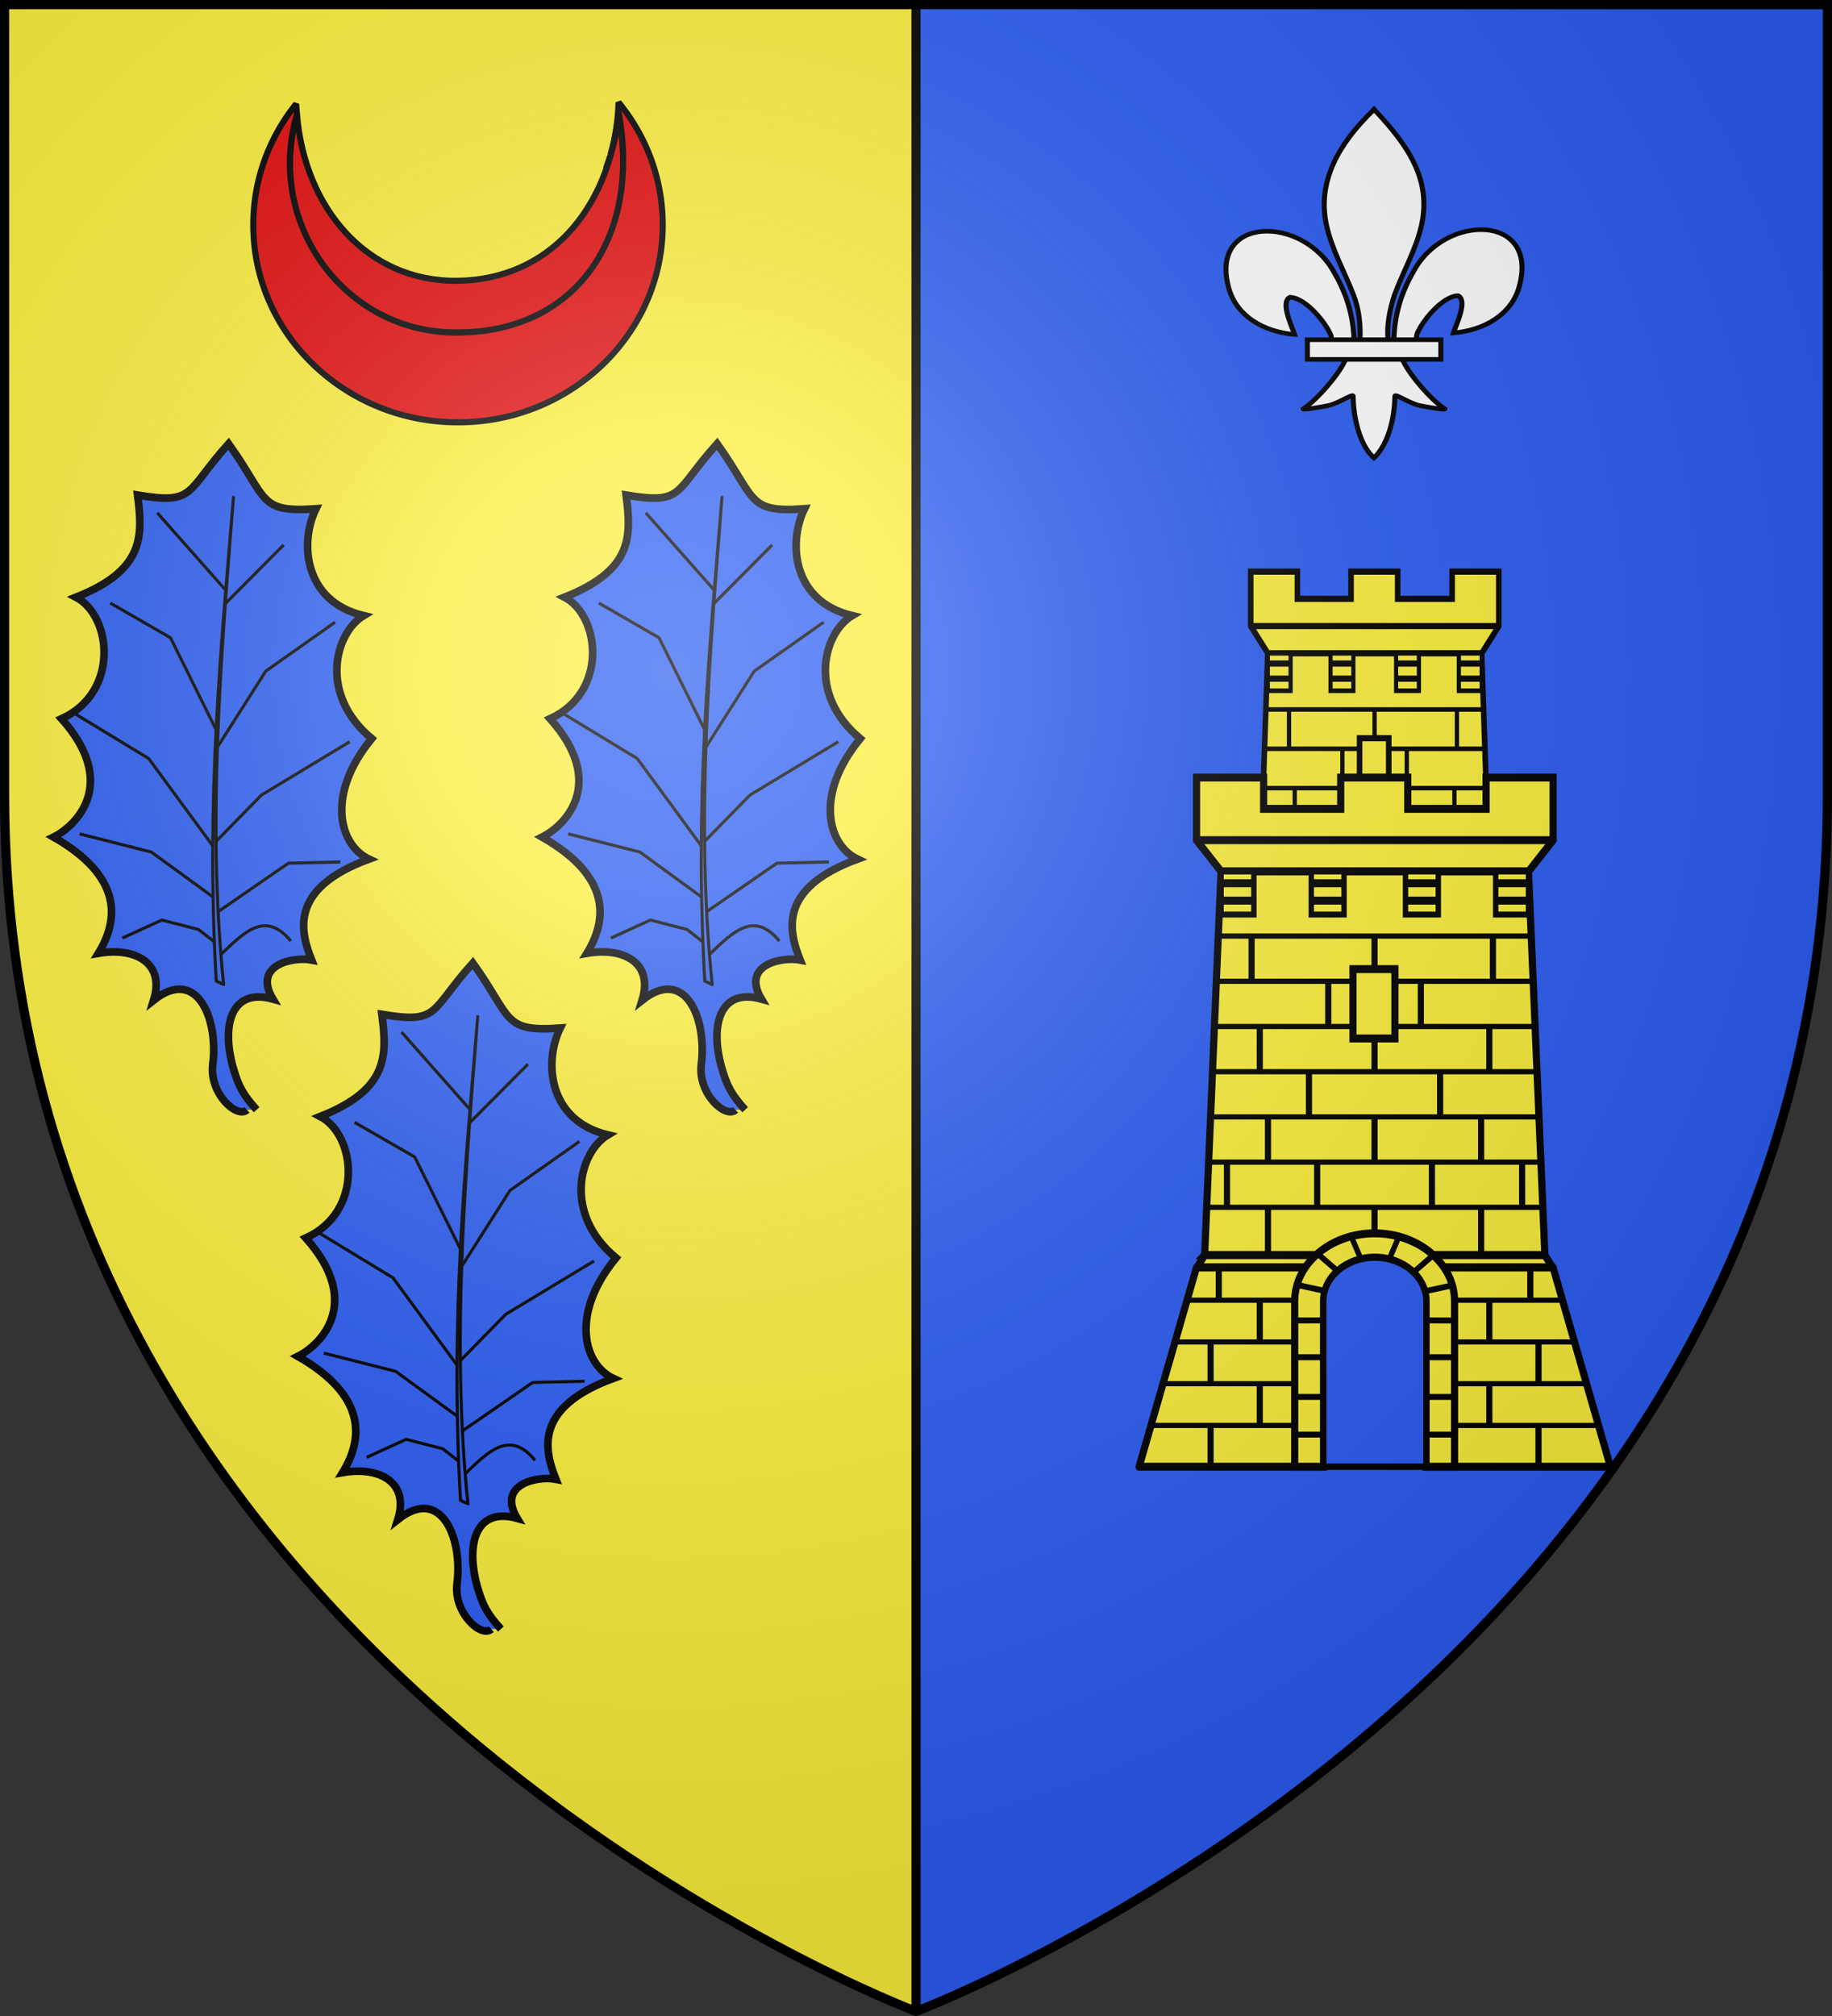 <svg xmlns="http://www.w3.org/2000/svg" xmlns:xlink="http://www.w3.org/1999/xlink" width="600" height="660" version="1.0"><rect width="100%" height="100%" fill="#333333" stroke="none"/><defs><g id="m"><use xlink:href="#l" width="810" height="540" transform="rotate(72)"/><use xlink:href="#l" width="810" height="540" transform="rotate(144)"/></g><g id="c"><path id="o" d="M0 0v1h.5L0 0z" transform="rotate(18 3.157 -.5)"/><use xlink:href="#o" width="810" height="540" transform="scale(-1 1)"/></g><g id="f"><path id="e" d="M0 0v1h.5L0 0z" transform="rotate(18 3.157 -.5)"/><use xlink:href="#e" width="810" height="540" transform="scale(-1 1)"/></g><g id="g"><use xlink:href="#f" width="810" height="540" transform="rotate(72)"/><use xlink:href="#f" width="810" height="540" transform="rotate(144)"/></g><g id="i"><path id="h" d="M0 0v1h.5L0 0z" transform="rotate(18 3.157 -.5)"/><use xlink:href="#h" width="810" height="540" transform="scale(-1 1)"/></g><g id="j"><use xlink:href="#i" width="810" height="540" transform="rotate(72)"/><use xlink:href="#i" width="810" height="540" transform="rotate(144)"/></g><g id="l"><path id="k" d="M0 0v1h.5L0 0z" transform="rotate(18 3.157 -.5)"/><use xlink:href="#k" width="810" height="540" transform="scale(-1 1)"/></g><g id="d"><use xlink:href="#c" width="810" height="540" transform="rotate(72)"/><use xlink:href="#c" width="810" height="540" transform="rotate(144)"/></g><g id="p"><use xlink:href="#c" width="810" height="540" transform="rotate(72)"/><use xlink:href="#c" width="810" height="540" transform="rotate(144)"/></g><g id="s"><path id="r" d="M0 0v1h.5L0 0z" transform="rotate(18 3.157 -.5)"/><use xlink:href="#r" width="810" height="540" transform="scale(-1 1)"/></g><g id="t"><use xlink:href="#s" width="810" height="540" transform="rotate(72)"/><use xlink:href="#s" width="810" height="540" transform="rotate(144)"/></g><g id="x"><use xlink:href="#l" width="810" height="540" transform="rotate(72)"/><use xlink:href="#l" width="810" height="540" transform="rotate(144)"/></g><g id="z"><path d="m0-1-.309.951.476.155L0-1z"/><use xlink:href="#e" width="810" height="540" transform="scale(-1 1)"/></g><g id="A"><use xlink:href="#z" width="810" height="540" transform="rotate(72)"/><use xlink:href="#z" width="810" height="540" transform="rotate(144)"/></g><path id="q" d="M2.922 27.672c0-5.951 2.317-9.843 5.579-11.012 1.448-.519 3.307-.273 5.018 1.447 2.119 2.129 2.736 7.993-3.483 9.121.658-.956.619-3.081-.714-3.787-.99-.524-2.113-.253-2.676.123-.824.552-1.729 2.106-1.679 4.108H2.922z"/><path id="b" d="M0 0v1h.5L0 0z" transform="rotate(18 3.157 -.5)"/><path id="B" d="m-267.374-6.853-4.849 23.83-4.848-23.83v-44.741h-25.213v14.546h-9.698v-14.546h-14.546v-9.697h14.546v-14.546h9.698v14.546h25.213v-25.213h-14.546v-9.698h14.546v-14.546h9.697v14.546h14.546v9.698h-14.546v25.213h25.213v-14.546h9.698v14.546h14.546v9.697h-14.546v14.546h-9.698v-14.546h-25.213v44.741z" style="fill:#fcef3c;fill-opacity:1;stroke:#000;stroke-width:3.807;stroke-miterlimit:4;stroke-dasharray:none;stroke-opacity:1;display:inline"/><path id="u" d="M2.922 27.672c0-5.951 2.317-9.843 5.579-11.012 1.448-.519 3.307-.273 5.018 1.447 2.119 2.129 2.736 7.993-3.483 9.121.658-.956.619-3.081-.714-3.787-.99-.524-2.113-.253-2.676.123-.824.552-1.729 2.106-1.679 4.108H2.922z"/><path id="w" d="M0 0v1h.5L0 0z" transform="rotate(18 3.157 -.5)"/><path id="n" d="M2.922 27.672c0-5.951 2.317-9.843 5.579-11.012 1.448-.519 3.307-.273 5.018 1.447 2.119 2.129 2.736 7.993-3.483 9.121.658-.956.619-3.081-.714-3.787-.99-.524-2.113-.253-2.676.123-.824.552-1.729 2.106-1.679 4.108H2.922z"/><path id="y" d="M2.922 27.672c0-5.951 2.317-9.843 5.579-11.012 1.448-.519 3.307-.273 5.018 1.447 2.119 2.129 2.736 7.993-3.483 9.121.658-.956.619-3.081-.714-3.787-.99-.524-2.113-.253-2.676.123-.824.552-1.729 2.106-1.679 4.108H2.922z"/><path id="C" d="M-298.5-298.5h597V-40C298.5 246.31 0 358.5 0 358.5S-298.5 246.31-298.5-40v-258.5z"/><path id="a" d="M2.922 27.672c0-5.951 2.317-9.843 5.579-11.012 1.448-.519 3.307-.273 5.018 1.447 2.119 2.129 2.736 7.993-3.483 9.121.658-.956.619-3.081-.714-3.787-.99-.524-2.113-.253-2.676.123-.824.552-1.729 2.106-1.679 4.108H2.922z"/><radialGradient id="v" cx="-80" cy="-80" r="405" gradientUnits="userSpaceOnUse"><stop offset="0" style="stop-color:#fff;stop-opacity:.31"/><stop offset=".19" style="stop-color:#fff;stop-opacity:.25"/><stop offset=".6" style="stop-color:#6b6b6b;stop-opacity:.125"/><stop offset="1" style="stop-color:#000;stop-opacity:.125"/></radialGradient></defs><g transform="translate(300 300)"><use xlink:href="#C" width="600" height="660" style="fill:#fcef3c"/><path d="M0-298.5h298.5V-40C298.5 246.31 0 358.5 0 358.5v-657z" style="fill:#2b5df2"/><path d="M300 658.5V1.5" style="opacity:1;fill:#2b5df2;fill-opacity:1;stroke:#000;stroke-width:3;stroke-linecap:butt;stroke-linejoin:round;stroke-miterlimit:4;stroke-dasharray:none;stroke-opacity:1" transform="translate(-300 -300)"/></g><g transform="translate(300 300)"><g style="display:inline"><path d="M957.826 170.379v16.2l5.638 8.1h70.538l5.637-8.1v-16.2h-15.39v8.1h-17.955v-8.1h-15.39v8.1h-17.688v-8.1h-15.39z" style="fill:#fcef3c;fill-opacity:1;stroke:#000;stroke-width:1.84;stroke-miterlimit:4;stroke-dasharray:none;stroke-opacity:1" transform="matrix(.993 0 0 1.1 -841.492 -300.274)"/><path d="M959.687 293.978h78.062l-3.762-99.302h-70.538l-3.762 99.302z" style="fill:#fcef3c;fill-opacity:1;stroke:#000;stroke-width:1.84;stroke-miterlimit:4;stroke-dasharray:none;stroke-opacity:1" transform="matrix(.993 0 0 1.1 -841.492 -300.274)"/><path d="M961.884 234.128h73.328v1.35h-73.328zM962.128 222.428h72.351v1.35h-72.351zM962.86 210.728h71.569v1.35H962.86z" style="fill:#000;fill-opacity:1;stroke:none" transform="matrix(.993 0 0 1.1 -841.492 -300.274)"/><path d="M963.459 194.679h7.524v11.154h-7.524V194.68zM1026.463 194.676h7.524v11.154h-7.524v-11.154zM1005.772 194.676h7.524v11.154h-7.524v-11.154zM984.15 194.679h7.524v11.154h-7.524V194.68z" style="fill:#fcef3c;fill-opacity:1;stroke:#000;stroke-width:1.38;stroke-miterlimit:4;stroke-dasharray:none;stroke-opacity:1" transform="matrix(.993 0 0 1.1 -841.492 -300.274)"/><path d="M-223.135 997.964h11.863v1.411h-11.863zM-234.998 987.343h11.863v1.411h-11.863zM-246.862 997.964h11.863v1.411h-11.863z" style="fill:#000;fill-opacity:1;stroke:none" transform="matrix(0 -1.1 .993 0 -841.492 -300.274)"/><path d="M993.723 219.95h9.618v17.949h-9.618v-17.95z" style="fill:#fcef3c;fill-opacity:1;stroke:#000;stroke-width:1.84;stroke-miterlimit:4;stroke-dasharray:none;stroke-opacity:1" transform="matrix(.993 0 0 1.1 -841.492 -300.274)"/><path d="M-223.135 969.749h11.863v1.411h-11.863zM-234.998 1008.585h11.863v1.411h-11.863zM-223.135 1025.125h11.863v1.411h-11.863zM-246.862 1024.298h11.863v1.411h-11.863zM-246.862 971.63h11.863v1.411h-11.863z" style="fill:#000;fill-opacity:1;stroke:none" transform="matrix(0 -1.1 .993 0 -841.492 -300.274)"/><path d="M1005.772 202.23h7.524M1005.772 197.73h7.524M1026.463 202.23h7.524M1026.463 197.73h7.524M984.14 202.23h7.524M984.14 197.73h7.524M963.45 202.23h7.523M963.45 197.73h7.523" style="fill:none;stroke:#000;stroke-width:1.84;stroke-miterlimit:4;stroke-dasharray:none;stroke-opacity:1" transform="matrix(.993 0 0 1.1 -841.492 -300.274)"/><path d="M957.826 186.579h81.813" style="fill:#fff;fill-opacity:1;stroke:#000;stroke-width:1.84;stroke-miterlimit:4;stroke-dasharray:none;stroke-opacity:1" transform="matrix(.993 0 0 1.1 -841.492 -300.274)"/><path d="M940.6 231.667v18.63l8.105 9.315h101.397l8.104-9.315v-18.63h-22.123v9.315h-25.81v-9.315H988.15v9.315H962.724v-9.315H940.6z" style="fill:#fcef3c;fill-opacity:1;stroke:#000;stroke-width:2.366;stroke-miterlimit:4;stroke-dasharray:none;stroke-opacity:1" transform="matrix(.993 0 0 1.1 -842.137 -300.274)"/><path d="M943.275 373.806h112.214l-5.408-114.198H948.683l-5.408 114.198z" style="fill:#fcef3c;fill-opacity:1;stroke:#000;stroke-width:2.366;stroke-miterlimit:4;stroke-dasharray:none;stroke-opacity:1" transform="matrix(.993 0 0 1.1 -842.137 -300.274)"/><path d="m943.278 373.798-2.53 3.68h47.897c2.922-1.846 6.671-2.944 10.753-2.944 4.08 0 7.83 1.098 10.752 2.944h47.869l-2.53-3.68H943.278z" style="fill:#fcef3c;fill-opacity:1;stroke:#000;stroke-width:2.366;stroke-linejoin:round;stroke-miterlimit:4;stroke-dasharray:none;stroke-opacity:1" transform="matrix(.993 0 0 1.1 -842.137 -300.274)"/><path d="m940.575 377.478-18.917 59.294h60.835V387.46c0-4.017 2.396-7.608 6.152-9.982h-48.07zm69.575 0c3.756 2.374 6.153 5.965 6.153 9.982v49.312h60.806l-18.918-59.294h-48.041z" style="fill:#fcef3c;fill-opacity:1;stroke:#000;stroke-width:2.366;stroke-linejoin:round;stroke-miterlimit:4;stroke-dasharray:none;stroke-opacity:1" transform="matrix(.993 0 0 1.1 -842.137 -300.274)"/><path d="M-373.159 998.298h13.643v2.028h-13.643z" style="fill:#000;fill-opacity:1;stroke:none" transform="matrix(0 -1.1 .993 0 -842.137 -300.274)"/><path d="M944.031 358.799h110.816v1.552H944.031zM944.408 345.344h109.808v1.552H944.408zM945.731 331.889h107.163v1.552H945.731zM946.001 318.434h106.542v1.552H946.001zM946.433 304.979h105.408v1.552H946.433zM946.784 291.524h104.005v1.552H946.784zM947.836 278.069h102.88v1.552h-102.88z" style="fill:#000;fill-opacity:1;stroke:none" transform="matrix(.993 0 0 1.1 -842.137 -300.274)"/><path d="M948.697 259.612h10.816v12.827h-10.816v-12.827zM1039.265 259.608h10.816v12.828h-10.816v-12.828zM1009.522 259.608h10.815v12.828h-10.815v-12.828zM978.44 259.612h10.816v12.827H978.44v-12.827z" style="fill:#fcef3c;fill-opacity:1;stroke:#000;stroke-width:1.774;stroke-miterlimit:4;stroke-dasharray:none;stroke-opacity:1" transform="matrix(.993 0 0 1.1 -842.137 -300.274)"/><path d="M-292.336 998.298h13.643v2.028h-13.643zM-305.979 983.031h13.643v2.028h-13.643zM-319.622 998.298h13.643v2.028h-13.643z" style="fill:#000;fill-opacity:1;stroke:none" transform="matrix(0 -1.1 .993 0 -842.137 -300.274)"/><path d="M992.202 288.673h13.826v20.642h-13.826v-20.642z" style="fill:#fcef3c;fill-opacity:1;stroke:#000;stroke-width:2.366;stroke-miterlimit:4;stroke-dasharray:none;stroke-opacity:1" transform="matrix(.993 0 0 1.1 -842.137 -300.274)"/><path d="M-332.23 1019.93h13.643v2.028h-13.643zM-345.873 998.298h13.643v2.028h-13.643zM-359.516 979.371h13.643v2.028h-13.643zM-292.336 957.739h13.643v2.028h-13.643zM-305.979 1013.566h13.643v2.028h-13.643zM-359.516 1046.969h13.643v2.028h-13.643zM-373.159 1033.45h13.643v2.028h-13.643zM-345.873 963.147h13.643v2.028h-13.643zM-359.516 949.628h13.643v2.028h-13.643zM-292.336 1037.342h13.643v2.028h-13.643zM-319.622 1036.154h13.643v2.028h-13.643zM-319.622 960.443h13.643v2.028h-13.643zM-332.23 976.667h13.643v2.028h-13.643zM-345.873 1033.45h13.643v2.028h-13.643zM-359.516 1017.226h13.643v2.028h-13.643zM-373.159 963.147h13.643v2.028h-13.643z" style="fill:#000;fill-opacity:1;stroke:none" transform="matrix(0 -1.1 .993 0 -842.137 -300.274)"/><path d="M1009.522 268.296h10.815M1009.522 263.12h10.815M1039.265 268.296h10.816M1039.265 263.12h10.816M978.426 268.296h10.816M978.426 263.12h10.816M948.683 268.296H959.5M948.683 263.12H959.5" style="fill:none;stroke:#000;stroke-width:2.366;stroke-miterlimit:4;stroke-dasharray:none;stroke-opacity:1" transform="matrix(.993 0 0 1.1 -842.137 -300.274)"/><path d="M-399.815 1036.154h13.26v2.028h-13.26z" style="fill:#000;fill-opacity:1;stroke:none" transform="matrix(0 -1.1 .993 0 -842.137 -300.274)"/><path d="M925.324 423.705h48.667v1.552h-48.667zM929.267 411.285h44.266v1.552h-44.266zM933.473 398.865h40.447v1.552h-40.447zM937.679 386.445h35.019v1.552h-35.019z" style="fill:#000;fill-opacity:1;stroke:none" transform="matrix(.993 0 0 1.1 -842.137 -300.274)"/><path d="M-437.075 944.22h12.487v2.028h-12.487zM-424.423 1036.153h12.487v2.028h-12.487zM-412.235 944.22h12.642v2.028h-12.642zM-387.066 946.924h9.498v2.028h-9.498zM-387.303 1049.673h8.762v2.028h-8.762zM-437.075 1052.377h12.642v2.028h-12.642zM-424.268 960.443h12.178v2.028h-12.178zM-411.925 1052.377h12.178v2.028h-12.178zM-399.815 960.443h12.642v2.028h-12.642z" style="fill:#000;fill-opacity:1;stroke:none" transform="matrix(0 -1.1 .993 0 -842.137 -300.274)"/><path d="M999.34 367.312c-14.553 0-26.364 9.054-26.364 20.194v49.266h9.516v-49.289c0-7.141 7.577-12.949 16.905-12.949 9.329 0 16.905 5.808 16.905 12.95v49.288h9.402v-49.266c0-11.14-11.812-20.194-26.364-20.194z" style="fill:#fcef3c;fill-opacity:1;stroke:#000;stroke-width:2.366;stroke-miterlimit:4;stroke-dasharray:none;stroke-opacity:1" transform="matrix(.993 0 0 1.1 -842.137 -300.274)"/><path d="M972.56 427.217h10.253M972.824 416.005h9.989M973.086 404.189h9.464M972.99 393.249l9.506-.032M974.167 382.746l8.359 1.637M980.011 372.974l6.505 5.083M991.74 368.506l3.154 6.641M1025.437 427.217h-10.252M1025.174 416.005h-9.99M1024.91 404.189h-9.463M1025.007 393.249l-9.506-.032M1024.853 382.81l-8.359 1.637M1018.413 374.011l-6.505 5.083M1007.344 368.274l-3.155 6.641" style="fill:#000;fill-opacity:1;stroke:#000;stroke-width:1.774;stroke-miterlimit:4;stroke-dasharray:none;stroke-opacity:1" transform="matrix(.993 0 0 1.1 -842.137 -300.274)"/><path d="M940.6 250.297h117.606" style="fill:#fff;fill-opacity:1;stroke:#000;stroke-width:2.366;stroke-miterlimit:4;stroke-dasharray:none;stroke-opacity:1" transform="matrix(.993 0 0 1.1 -842.137 -300.274)"/><path d="M1025.318 386.445h35.309v1.552h-35.309zM1024.965 398.865h40.344v1.552h-40.344zM1025.527 411.285h43.687v1.552h-43.687zM1025.513 423.705h47.411v1.552h-47.411z" style="fill:#000;fill-opacity:1;stroke:none" transform="matrix(.993 0 0 1.1 -842.137 -300.274)"/><path d="M999.383 374.529c-9.328 0-16.89 5.832-16.89 12.973v49.27h33.826v-49.27c0-7.141-7.607-12.973-16.936-12.973z" style="fill:#2b5df2;fill-opacity:1;stroke:#000;stroke-width:1.929;stroke-miterlimit:4;stroke-dasharray:none;stroke-opacity:1" transform="matrix(.993 0 0 1.1 -842.137 -300.274)"/></g><path d="M900.16 282.16c.179-7.744 2.095-14.942 5.662-21.763 9.34-19.649 37.865-19.18 31.577 4.851-2.317 8.855-10.189 14.06-19.54 14.952.675-2.333 4.388-10.582 1.39-12.195-4.792.18-10.743 8.463-12.174 12.412-.206.567-.148 1.223-.379 1.78" style="fill:#fff;fill-opacity:1;fill-rule:evenodd;stroke:#000;stroke-width:1.5;stroke-linecap:butt;stroke-linejoin:miter;stroke-miterlimit:4;stroke-dasharray:none;stroke-opacity:1;display:inline" transform="matrix(1.1 0 0 1 -833.643 -471.202)"/><path d="M888.28 282.672c-.177-7.744-2.093-14.942-5.66-21.763-9.34-19.649-37.865-19.18-31.577 4.851 2.317 8.855 10.188 14.06 19.54 14.952-.675-2.333-4.388-10.582-1.39-12.195 4.791.18 10.742 8.463 12.173 12.412.207.567.149 1.223.38 1.78" style="fill:#fff;fill-opacity:1;fill-rule:evenodd;stroke:#000;stroke-width:1.5;stroke-linecap:butt;stroke-linejoin:miter;stroke-miterlimit:4;stroke-dasharray:none;stroke-opacity:1" transform="matrix(1.1 0 0 1 -833.643 -471.202)"/><path d="M893.669 207.64c-9.84 10.607-16.446 22.87-13.598 37.255 1.571 7.935 5.38 15.285 8.067 22.93 1.68 4.796 2.109 9.806 1.91 14.847h8.347c-.4-5.078.476-10 1.91-14.848 2.56-7.692 6.454-14.988 8.067-22.93 3.016-14.847-4.063-26.044-13.555-37.206l-.58-.74-.568.693z" style="fill:#fff;fill-opacity:1;fill-rule:nonzero;stroke:#000;stroke-width:1.5;stroke-linecap:butt;stroke-linejoin:miter;stroke-miterlimit:4;stroke-dasharray:none;stroke-opacity:1" transform="matrix(1.1 0 0 1 -833.643 -471.202)"/><path d="M885.884 288.55c-1.746 4.892-8.861 13.85-12.64 16.403-.981.662 4.685-.381 7.222-.937 3.327-.73 7.652-4.275 7.55-3.024-.009 5.73 1.602 15.29 5.801 19.684l.398.423.41-.423c4.198-4.896 5.78-13.505 5.802-19.684-.102-1.251 4.223 2.294 7.55 3.024 2.537.556 8.203 1.6 7.223.937-3.78-2.553-10.891-11.51-12.637-16.402h-16.68z" style="fill:#fff;fill-opacity:1;fill-rule:evenodd;stroke:#000;stroke-width:1.5;stroke-linecap:butt;stroke-linejoin:miter;stroke-miterlimit:4;stroke-dasharray:none;stroke-opacity:1" transform="matrix(1.1 0 0 1 -833.643 -471.202)"/><path d="M874.385 282.423h39.736v6.438h-39.736z" style="fill:#fff;fill-opacity:1;stroke:#000;stroke-width:1.5;stroke-miterlimit:4;stroke-dasharray:none;stroke-opacity:1" transform="matrix(1.1 0 0 1 -833.643 -471.202)"/><g style="fill:#e20909;fill-rule:evenodd;stroke:#000;stroke-width:2.193;stroke-opacity:1"><g style="fill:#e20909;stroke:#000;stroke-width:2.193;stroke-opacity:1"><path d="M149.519 52.07c.233-.62.502-1.214.719-1.844.238-.691.407-1.422.625-2.125a71.186 71.186 0 0 1-1.344 3.97z" style="opacity:.9;fill:#e20909;fill-opacity:1;fill-rule:evenodd;stroke:#000;stroke-width:2.193;stroke-linejoin:bevel;stroke-miterlimit:4;stroke-dasharray:none;stroke-opacity:1" transform="matrix(.912 0 0 .912 -237.812 -292.637)"/><path d="M38.456 32.976C27.834 70.116 51.737 111.42 96.3 111.32c44.563-.1 65.521-33.625 57.656-79.062-3.476 35.273-25.35 60.08-57.906 60.468-32.559.388-54.898-26.268-57.594-59.75z" style="opacity:1;fill:#e20909;fill-opacity:1;fill-rule:evenodd;stroke:#000;stroke-width:2.193;stroke-linejoin:bevel;stroke-miterlimit:4;stroke-dasharray:none;stroke-opacity:1" transform="matrix(.912 0 0 .912 -237.812 -292.637)"/><path d="M153.925 28.664a73.614 73.614 0 0 1-2.875 18.781c.3-.999.648-1.98.906-3a73.034 73.034 0 0 0 2-12.187c8.07 43.255-13.855 78.68-57.656 79.062-41.194.36-69.196-39.887-57.844-78.344-.1-1.246-.243-2.484-.28-3.75-9.662 12.001-15.407 27.08-15.407 43.438 0 39.138 32.944 70.875 73.531 70.875 40.588 0 73.5-31.737 73.5-70.875 0-16.618-5.934-31.908-15.875-44z" style="opacity:1;fill:#e20909;fill-opacity:1;fill-rule:evenodd;stroke:#000;stroke-width:2.193;stroke-linejoin:bevel;stroke-miterlimit:4;stroke-dasharray:none;stroke-opacity:1" transform="matrix(.912 0 0 .912 -237.812 -292.637)"/></g></g><g id="D"><path d="M-825.295 272.752c-4.7-4.85-6.093-7.51-7.792-12.386-4.907-14.082-2.358-27.44 11.863-24.009-7.177-11.098 6.294-14.158 12.229-13.225-3.957-9.05-8.407-23.08 17.6-33.666-9.883-4.245-14.938-20.586-.472-39.455-17.907-13.824-13.29-34.158-4.059-40.143-19.712-4.003-21.876-23.088-16.826-34.41-18.95 2.019-15.764-2.703-29.332-20.282-13.667 16.265-10.026 20.329-29.195 17.833 2.184 13.362 3.163 24.438-18.992 34.12 11.908 5.71 15.44 30.596-3.34 39.928 19.349 20.22 6.498 34.587-1.269 38.806 23.11 12.137 22.355 26.273 15.988 37.52 11.911-2.519 22.004 2.294 18.615 14.727 13.711-11.713 21.471 5.167 20.108 20.227-.882 9.735 8.604 17.638 11.712 14.562" style="fill:#2b5df2;fill-opacity:1;fill-rule:evenodd;stroke:#000;stroke-width:2.5;stroke-linecap:butt;stroke-linejoin:miter;stroke-miterlimit:4;stroke-dasharray:none;stroke-opacity:1" transform="rotate(2 649.246 19999.263)"/><path d="m-841.318 107.495 18.41-19.847M-840.162 208.388l22.447-16.666 16.992-.997M-841.352 103.122l-23.28-24.525M-841.983 203.656l-20.714-14.016-23.697-5.126" style="opacity:1;fill:none;fill-opacity:1;stroke:#000;stroke-width:1;stroke-linecap:butt;stroke-linejoin:round;stroke-miterlimit:4;stroke-dasharray:none;stroke-opacity:1" transform="rotate(2 649.246 19999.263)"/><path d="m-837.515 232.162-2.47-1.052c-5.547-59.899-2.246-108.59.109-158.48-2.312 53.521-4.904 107.074 2.361 159.532z" style="opacity:1;fill:#2b5df2;fill-opacity:1;stroke:#000;stroke-width:1;stroke-linecap:butt;stroke-linejoin:round;stroke-miterlimit:4;stroke-dasharray:none;stroke-opacity:1" transform="rotate(2 649.246 19999.263)"/><path d="m-571.195 518.124 12.712-6.356 12.096 2.665 5.335 3.878M-516.045 517.163c-8.57-9.733-15.236-2.538-22.713 5.202M-499.027 451.286l-28.293 18.452-14.314 15.674M-589.975 444.87l25.341 14.207 21.958 27.826M-505.177 412.332l-22.143 16.812-14.967 25.423M-578.986 408.641l20.093 10.662 15.987 29.566" style="opacity:1;fill:#2b5df2;fill-opacity:1;stroke:#000;stroke-width:1;stroke-linecap:butt;stroke-linejoin:round;stroke-miterlimit:4;stroke-dasharray:none;stroke-opacity:1" transform="rotate(2 9392.733 11555.763)"/></g><use xlink:href="#D" width="600" height="660" transform="translate(80 -170)"/><use xlink:href="#D" width="600" height="660" transform="translate(-80 -170)"/></g><use xlink:href="#C" width="600" height="660" style="fill:url(#v)" transform="translate(300 300)"/><use xlink:href="#C" width="600" height="660" style="fill:none;stroke:#000;stroke-width:3" transform="translate(300 300)"/></svg>